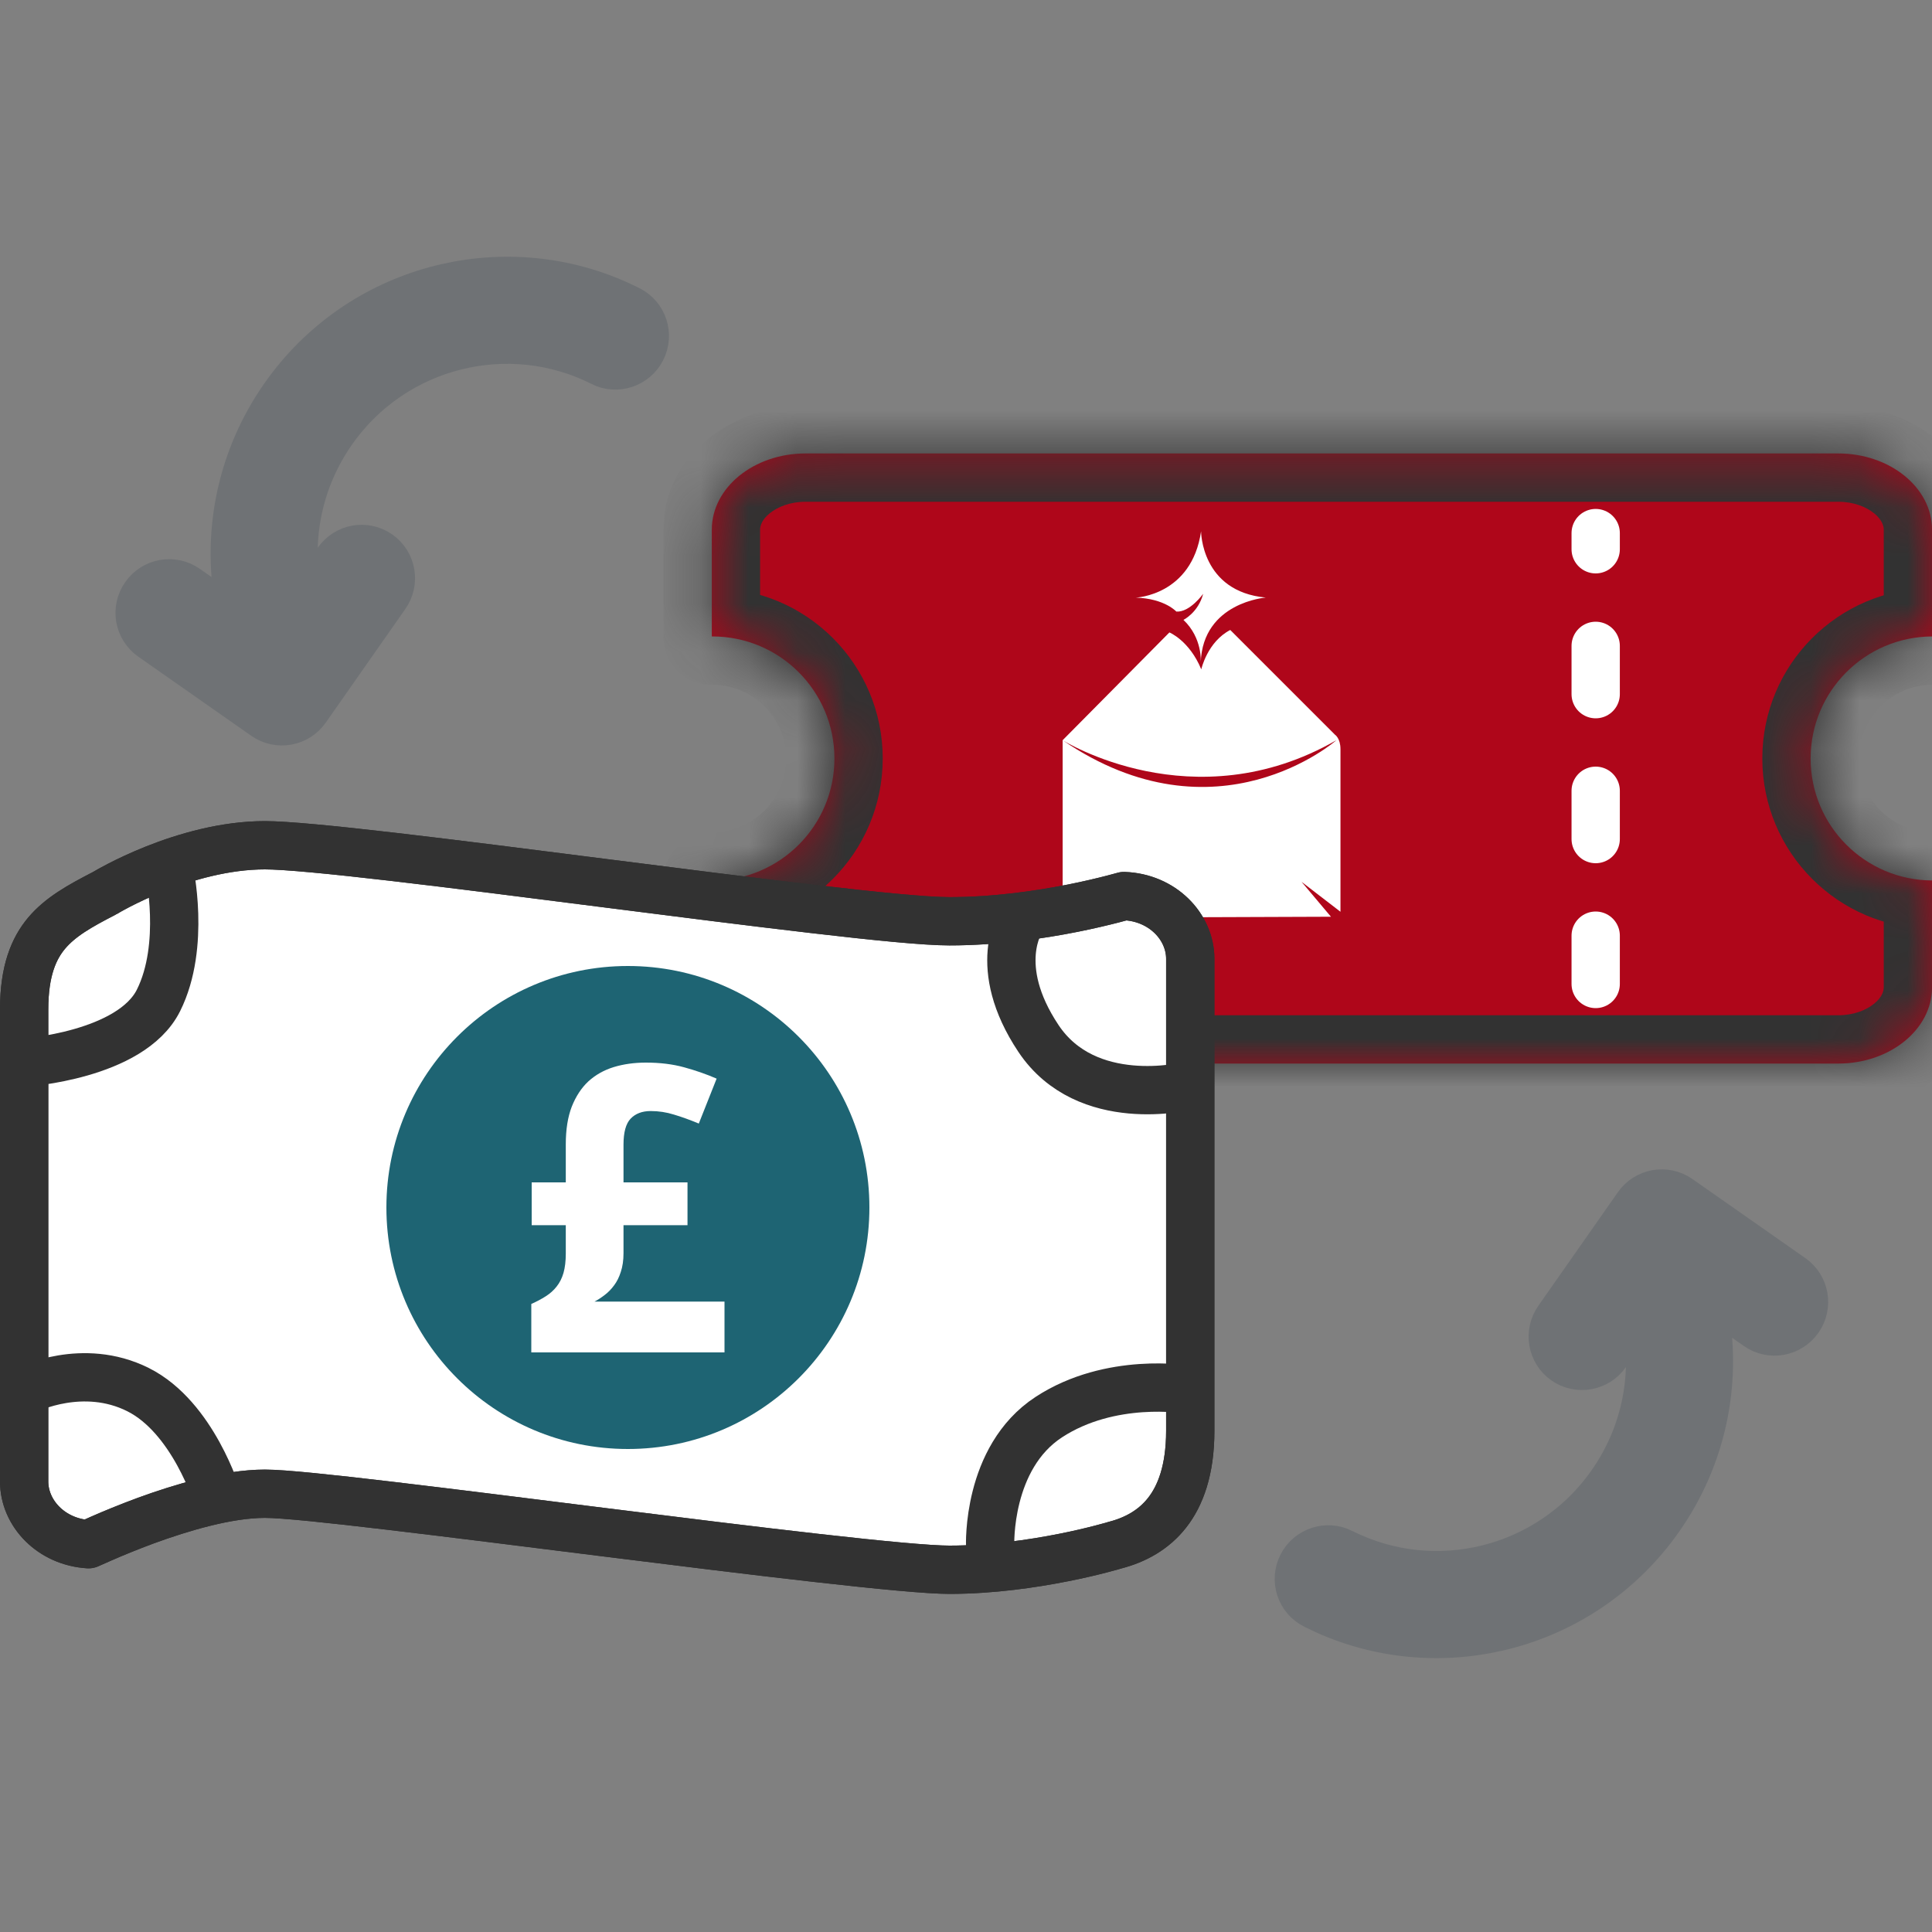 <svg width="40" height="40" viewBox="0 0 40 40" fill="none" xmlns="http://www.w3.org/2000/svg">
<rect x="0" y="0" width="40" height="40" fill="#808080" stroke="none"/>
<mask id="path-1-inside-1_3404_5945" fill="white">
<path d="M38.057 9.388C39.13 9.388 40.001 10.095 40.001 10.967V13.177C38.611 13.184 37.487 14.313 37.487 15.704C37.487 17.095 38.611 18.222 40.001 18.229V20.441C40.001 21.313 39.13 22.02 38.057 22.02H16.68C15.607 22.02 14.737 21.313 14.737 20.441V18.229C14.741 18.229 14.745 18.23 14.75 18.23C16.145 18.23 17.276 17.099 17.276 15.704C17.276 14.309 16.145 13.177 14.75 13.177C14.745 13.177 14.741 13.177 14.737 13.177V10.967C14.737 10.095 15.607 9.388 16.68 9.388H38.057Z"/>
</mask>
<path d="M38.057 9.388C39.13 9.388 40.001 10.095 40.001 10.967V13.177C38.611 13.184 37.487 14.313 37.487 15.704C37.487 17.095 38.611 18.222 40.001 18.229V20.441C40.001 21.313 39.13 22.02 38.057 22.02H16.68C15.607 22.02 14.737 21.313 14.737 20.441V18.229C14.741 18.229 14.745 18.23 14.75 18.23C16.145 18.23 17.276 17.099 17.276 15.704C17.276 14.309 16.145 13.177 14.75 13.177C14.745 13.177 14.741 13.177 14.737 13.177V10.967C14.737 10.095 15.607 9.388 16.68 9.388H38.057Z" fill="#AF061A"/>
<path d="M38.057 9.388L38.057 8.388H38.057V9.388ZM40.001 13.177L40.005 14.177C40.556 14.175 41.001 13.728 41.001 13.177H40.001ZM37.487 15.704L36.487 15.703V15.704H37.487ZM40.001 18.229H41.001C41.001 17.678 40.556 17.232 40.005 17.229L40.001 18.229ZM40.001 20.441L41.001 20.441V20.441H40.001ZM38.057 22.02V23.02H38.057L38.057 22.02ZM14.737 20.441H13.737V20.441L14.737 20.441ZM14.737 18.229L14.742 17.229C14.476 17.228 14.22 17.332 14.031 17.52C13.843 17.708 13.737 17.963 13.737 18.229H14.737ZM14.75 18.23L14.75 19.23H14.75L14.75 18.23ZM17.276 15.704H18.276V15.703L17.276 15.704ZM14.75 13.177L14.75 12.177H14.75L14.75 13.177ZM14.737 13.177H13.737C13.737 13.443 13.843 13.698 14.031 13.886C14.22 14.074 14.476 14.178 14.742 14.177L14.737 13.177ZM38.057 9.388L38.057 10.388C38.379 10.388 38.638 10.495 38.801 10.627C38.961 10.757 39.001 10.883 39.001 10.967H40.001H41.001C41.001 9.359 39.479 8.388 38.057 8.388L38.057 9.388ZM40.001 10.967H39.001V13.177H40.001H41.001V10.967H40.001ZM40.001 13.177L39.996 12.177C38.056 12.187 36.487 13.762 36.487 15.703L37.487 15.704L38.487 15.704C38.487 14.863 39.166 14.181 40.005 14.177L40.001 13.177ZM37.487 15.704H36.487C36.487 17.646 38.056 19.22 39.996 19.229L40.001 18.229L40.005 17.229C39.166 17.225 38.487 16.544 38.487 15.704H37.487ZM40.001 18.229H39.001V20.441H40.001H41.001V18.229H40.001ZM40.001 20.441L39.001 20.441C39.001 20.525 38.961 20.651 38.801 20.781C38.638 20.913 38.379 21.02 38.057 21.02L38.057 22.02L38.057 23.02C39.479 23.02 41.001 22.049 41.001 20.441L40.001 20.441ZM38.057 22.02V21.02H16.68V22.02V23.02H38.057V22.02ZM16.68 22.02V21.02C16.359 21.02 16.099 20.913 15.937 20.781C15.776 20.651 15.737 20.525 15.737 20.441L14.737 20.441L13.737 20.441C13.737 22.049 15.259 23.02 16.68 23.02V22.02ZM14.737 20.441H15.737V18.229H14.737H13.737V20.441H14.737ZM14.737 18.229L14.732 19.229C14.714 19.229 14.698 19.228 14.685 19.227C14.672 19.227 14.661 19.226 14.653 19.225C14.645 19.225 14.639 19.224 14.636 19.224C14.633 19.223 14.63 19.223 14.631 19.223C14.632 19.223 14.635 19.224 14.64 19.224C14.645 19.225 14.653 19.225 14.662 19.226C14.671 19.227 14.684 19.228 14.698 19.229C14.713 19.229 14.73 19.23 14.75 19.23L14.75 18.23L14.75 17.23C14.768 17.23 14.785 17.23 14.798 17.231C14.811 17.232 14.822 17.233 14.831 17.233C14.839 17.234 14.846 17.235 14.85 17.235C14.853 17.235 14.856 17.236 14.855 17.236C14.855 17.236 14.854 17.236 14.853 17.235C14.852 17.235 14.85 17.235 14.848 17.235C14.843 17.234 14.836 17.234 14.827 17.233C14.818 17.232 14.806 17.231 14.792 17.23C14.778 17.23 14.761 17.229 14.742 17.229L14.737 18.229ZM14.75 18.23L14.75 19.23C16.697 19.23 18.276 17.651 18.276 15.704H17.276H16.276C16.276 16.546 15.593 17.23 14.749 17.23L14.75 18.23ZM17.276 15.704L18.276 15.703C18.276 13.756 16.697 12.177 14.75 12.177L14.75 13.177L14.749 14.177C15.592 14.177 16.276 14.861 16.276 15.704L17.276 15.704ZM14.75 13.177L14.75 12.177C14.748 12.177 14.748 12.177 14.745 12.177C14.742 12.177 14.737 12.177 14.732 12.177L14.737 13.177L14.742 14.177C14.741 14.177 14.741 14.177 14.742 14.177C14.743 14.177 14.744 14.177 14.745 14.177C14.746 14.177 14.748 14.177 14.75 14.177L14.75 13.177ZM14.737 13.177H15.737V10.967H14.737H13.737V13.177H14.737ZM14.737 10.967H15.737C15.737 10.883 15.776 10.757 15.937 10.627C16.099 10.495 16.359 10.388 16.68 10.388V9.388V8.388C15.259 8.388 13.737 9.359 13.737 10.967H14.737ZM16.68 9.388V10.388H38.057V9.388V8.388H16.68V9.388Z" fill="#323232" mask="url(#path-1-inside-1_3404_5945)"/>
<line x1="33.037" y1="20.372" x2="33.037" y2="11.037" stroke="white" stroke-linecap="round" stroke-dasharray="1 2"/>
<path d="M23.516 12.373C23.516 12.373 24.673 12.329 24.867 11C24.867 11 24.866 12.247 26.207 12.372C26.207 12.372 24.906 12.469 24.86 13.712C24.86 13.712 24.903 13.215 24.502 12.834C24.502 12.834 24.809 12.683 24.91 12.294C24.91 12.294 24.635 12.681 24.355 12.662C24.355 12.664 24.119 12.393 23.516 12.373Z" fill="white"/>
<path d="M25.471 13.043L27.639 15.211C27.639 15.211 27.753 15.283 27.753 15.511V18.877L26.947 18.257L27.556 18.98L22.104 19L22.931 18.288L22.001 18.887V15.325L24.211 13.094C24.211 13.094 24.623 13.26 24.871 13.858C24.871 13.858 24.996 13.29 25.471 13.043ZM27.669 15.325C24.706 17.029 22 15.325 22 15.325C25.191 17.503 27.669 15.325 27.669 15.325Z" fill="white"/>
<path d="M5.485 17.5C5.907 17.5 6.875 17.593 8.156 17.742C9.424 17.889 10.964 18.086 12.508 18.283C14.05 18.48 15.596 18.676 16.871 18.824C18.132 18.971 19.165 19.074 19.657 19.074C20.615 19.074 21.538 18.937 22.216 18.802C22.556 18.734 22.838 18.666 23.036 18.615C23.135 18.59 23.213 18.568 23.268 18.553L23.27 18.552C24.064 18.581 24.643 19.182 24.643 19.852V29.623C24.643 30.439 24.437 30.971 24.164 31.319C23.89 31.669 23.512 31.881 23.084 31.991L23.064 31.997L23.061 31.998C23.058 31.999 23.054 32 23.048 32.002C23.036 32.005 23.019 32.01 22.995 32.017C22.948 32.03 22.877 32.05 22.786 32.073C22.604 32.12 22.34 32.184 22.021 32.247C21.381 32.374 20.527 32.5 19.657 32.5C19.235 32.5 18.238 32.406 16.921 32.257C15.617 32.11 14.034 31.914 12.462 31.717C10.892 31.52 9.332 31.324 8.08 31.176C6.846 31.03 5.865 30.926 5.485 30.926C4.704 30.926 3.744 31.218 3.023 31.481C2.654 31.617 2.329 31.752 2.097 31.854C1.987 31.901 1.897 31.941 1.833 31.971C1.059 31.923 0.5 31.331 0.5 30.672L0.5 20.901C0.5 20.092 0.702 19.633 0.967 19.318C1.25 18.983 1.646 18.76 2.163 18.494C2.174 18.489 2.183 18.482 2.193 18.476C2.194 18.475 2.195 18.476 2.196 18.476C2.198 18.474 2.202 18.472 2.207 18.469C2.218 18.462 2.235 18.452 2.258 18.439C2.304 18.414 2.373 18.375 2.462 18.329C2.64 18.237 2.898 18.113 3.209 17.989C3.838 17.739 4.66 17.5 5.485 17.5Z" fill="white" stroke="#323232" stroke-linecap="round" stroke-linejoin="round"/>
<path d="M3.5 18C3.5 18 3.852 19.57 3.281 20.713C2.709 21.856 0.5 22 0.5 22" stroke="#323232" stroke-linecap="round"/>
<path d="M0.571 28.77C0.571 28.77 1.714 28.198 2.857 28.77C4 29.341 4.5 31 4.5 31" stroke="#323232" stroke-linecap="round"/>
<path d="M21.143 19.056C21.143 19.056 20.5 20 21.5 21.5C22.5 23 24.571 22.485 24.571 22.485" stroke="#323232" stroke-linecap="round"/>
<path d="M24.571 28.769C24.571 28.769 23 28.5 21.714 29.34C20.428 30.18 20.5 32 20.5 32" stroke="#323232" stroke-linecap="round"/>
<path d="M5.485 17.5C5.907 17.5 6.875 17.593 8.156 17.742C9.424 17.889 10.964 18.086 12.508 18.283C14.05 18.48 15.596 18.676 16.871 18.824C18.132 18.971 19.165 19.074 19.657 19.074C20.615 19.074 21.538 18.937 22.216 18.802C22.556 18.734 22.838 18.666 23.036 18.615C23.135 18.59 23.213 18.568 23.268 18.553L23.27 18.552C24.064 18.581 24.643 19.182 24.643 19.852V29.623C24.643 30.439 24.437 30.971 24.164 31.319C23.89 31.669 23.512 31.881 23.084 31.991L23.064 31.997L23.061 31.998C23.058 31.999 23.054 32 23.048 32.002C23.036 32.005 23.019 32.01 22.995 32.017C22.948 32.03 22.877 32.05 22.786 32.073C22.604 32.12 22.34 32.184 22.021 32.247C21.381 32.374 20.527 32.5 19.657 32.5C19.235 32.5 18.238 32.406 16.921 32.257C15.617 32.11 14.034 31.914 12.462 31.717C10.892 31.52 9.332 31.324 8.08 31.176C6.846 31.03 5.865 30.926 5.485 30.926C4.704 30.926 3.744 31.218 3.023 31.481C2.654 31.617 2.329 31.752 2.097 31.854C1.987 31.901 1.897 31.941 1.833 31.971C1.059 31.923 0.5 31.331 0.5 30.672L0.5 20.901C0.5 20.092 0.702 19.633 0.967 19.318C1.25 18.983 1.646 18.76 2.163 18.494C2.174 18.489 2.183 18.482 2.193 18.476C2.194 18.475 2.195 18.476 2.196 18.476C2.198 18.474 2.202 18.472 2.207 18.469C2.218 18.462 2.235 18.452 2.258 18.439C2.304 18.414 2.373 18.375 2.462 18.329C2.64 18.237 2.898 18.113 3.209 17.989C3.838 17.739 4.66 17.5 5.485 17.5Z" stroke="#323232" stroke-linecap="round" stroke-linejoin="round"/>
<circle cx="13" cy="25" r="5" fill="#1E6473"/>
<path d="M13.373 22C13.664 22 13.927 22.032 14.163 22.097C14.401 22.162 14.626 22.24 14.837 22.332L14.468 23.262C14.28 23.184 14.108 23.122 13.952 23.076C13.799 23.028 13.639 23.003 13.472 23.003C13.295 23.003 13.156 23.056 13.056 23.161C12.958 23.264 12.909 23.443 12.909 23.699V24.48H14.234V25.366H12.909V25.945C12.909 26.093 12.89 26.223 12.853 26.333C12.819 26.441 12.773 26.534 12.714 26.612C12.656 26.691 12.591 26.757 12.52 26.811C12.451 26.864 12.381 26.91 12.309 26.948H15V28H11V26.997C11.111 26.948 11.21 26.895 11.298 26.839C11.388 26.782 11.463 26.715 11.524 26.637C11.587 26.558 11.635 26.464 11.667 26.353C11.698 26.243 11.714 26.109 11.714 25.953V25.366H11.008V24.48H11.714V23.691C11.714 23.386 11.755 23.127 11.837 22.914C11.922 22.699 12.037 22.523 12.182 22.388C12.331 22.253 12.505 22.155 12.706 22.093C12.91 22.031 13.132 22 13.373 22Z" fill="white"/>
<path d="M37.035 27.163C37.15 26.998 37.109 26.776 36.949 26.663L34.608 25.024C34.447 24.912 34.225 24.95 34.11 25.115L32.464 27.465C32.349 27.63 32.389 27.852 32.549 27.965C32.71 28.077 32.933 28.039 33.048 27.875L34.18 26.259L34.343 27.37L34.346 27.39C34.548 28.562 34.306 29.815 33.568 30.868C32.222 32.79 29.692 33.393 27.663 32.367L27.662 32.366C27.488 32.279 27.271 32.348 27.18 32.526C27.09 32.704 27.16 32.919 27.336 33.007L27.557 33.113C29.856 34.147 32.646 33.431 34.153 31.278C35.004 30.064 35.285 28.618 35.053 27.267L35.051 27.258L34.881 26.095L36.535 27.253C36.696 27.366 36.919 27.327 37.035 27.163Z" fill="#6F7275" stroke="#6F7275" stroke-width="1.5"/>
<path d="M3.207 12.482C3.091 12.646 3.132 12.869 3.293 12.981L5.633 14.62C5.794 14.732 6.016 14.694 6.131 14.53L7.777 12.179C7.893 12.015 7.852 11.793 7.692 11.68C7.531 11.567 7.308 11.605 7.193 11.77L6.061 13.386L5.898 12.274L5.895 12.255C5.693 11.083 5.935 9.83 6.673 8.776C8.019 6.854 10.549 6.252 12.578 7.277L12.58 7.279C12.753 7.366 12.971 7.297 13.061 7.119C13.152 6.941 13.081 6.726 12.905 6.637L12.684 6.532C10.385 5.498 7.595 6.214 6.088 8.367C5.238 9.581 4.956 11.027 5.189 12.378L5.19 12.386L5.36 13.549L3.706 12.391C3.545 12.279 3.322 12.317 3.207 12.482Z" fill="#6F7275" stroke="#6F7275" stroke-width="1.5"/>
</svg>
